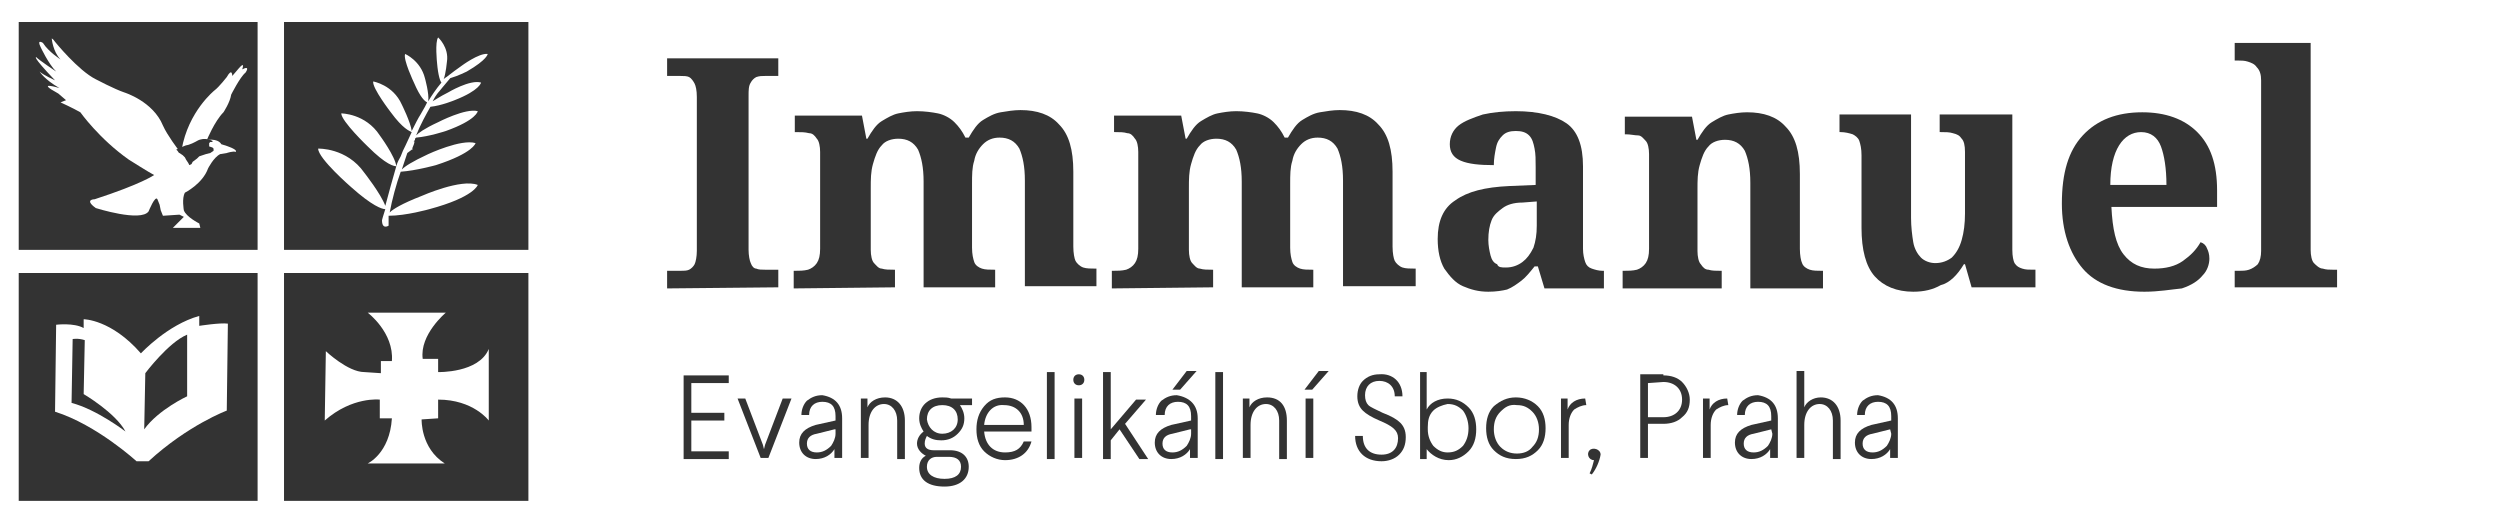 <svg xmlns="http://www.w3.org/2000/svg" xmlns:xlink="http://www.w3.org/1999/xlink" id="Layer_1" x="0px" y="0px" viewBox="0 0 227.1 48" style="enable-background:new 0 0 227.1 48;" xml:space="preserve"><style type="text/css">	.st0{fill:#333333;}</style><g>	<path class="st0" d="M16.3,13.9l0.3,0.2l0.2,0.2l0.1,0.2l0.2,0.3l0.1,0.2l0.2-0.1l0.1-0.2l0.4-0.3l0.2-0.2l0.6-0.2l0.4-0.1l0.3-0.2  v-0.2l-0.1-0.1L19,13.3V13l0.1-0.1h0.2v-0.1c0,0-0.7-0.4-1.4,0c-0.7,0.4-1,0.4-1,0.4l-0.5,0.2L16,13.6  C16.2,13.7,16.2,13.9,16.3,13.9"></path>	<path class="st0" d="M1.7,22.7h21.7V2H1.7V22.7z M3.3,5.2c0.3,0.3,1.8,1.3,1.8,1.3C4.4,5.8,3.7,4.3,3.7,4.3  C3.3,3.5,3.9,3.9,3.9,3.9c0.5,0.8,1.6,1.5,1.6,1.5C4.8,4.7,4.7,3.5,4.7,3.5s0.1,0,0.3,0.3l0,0c0,0,2.1,2.6,3.7,3.4  c0,0,1.7,0.9,2.6,1.2c0,0,2.6,0.8,3.5,3c0.4,0.9,1.4,2.2,1.4,2.2h0.3c0.6-3.5,3-5.4,3-5.4C19.9,7.9,20.6,7,20.6,7  c0.5-0.9,0.5-0.1,0.5-0.1l0.6-0.7C22.3,5.5,22,6.3,22,6.3c0.8-0.4,0.3,0.3,0.3,0.3c-0.5,0.4-1.3,2-1.3,2c-0.1,0.7-0.7,1.6-0.7,1.6  c-0.8,0.8-1.5,2.5-1.5,2.5h0.1c1-0.1,1.2,0.4,1.2,0.4c1.7,0.5,1.3,0.7,1.3,0.7c-0.2-0.1-0.8,0.1-0.8,0.1L20,14  c-0.6,0.3-1.1,1.3-1.1,1.3c-0.5,1.4-2.1,2.2-2.1,2.2c-0.3,0.5-0.1,1.6-0.1,1.6c0.2,0.6,1.4,1.2,1.4,1.2l0.1,0.4h-2.5l0.2-0.2  l0.8-0.8l-0.4-0.2l-1.5,0.1l-0.2-0.5l-0.1-0.5l-0.2-0.5c-0.2-0.4-0.8,1.1-0.8,1.1c-0.7,1-4.8-0.3-4.8-0.3c-1.1-0.8-0.1-0.8-0.1-0.8  c4.3-1.4,5.4-2.2,5.4-2.2c-0.4-0.2-2.3-1.4-2.3-1.4c-2.7-1.9-4.4-4.3-4.4-4.3C6.6,9.8,5.5,9.3,5.5,9.3L6,9.1L5.3,8.5  C3.1,7.3,5.4,8,5.4,8C4,7.2,3.6,6.5,3.6,6.5C3.9,6.8,5,7.3,5,7.3C2.8,5,3.3,5.2,3.3,5.2"></path>	<path class="st0" d="M25.8,22.7H48V2H25.8V22.7z M40.7,8.4c0,0,2-1.2,3-0.9c0,0-0.1,0.7-2.4,1.6c0,0-1.2,0.5-2.2,0.6  c-0.4,0.7-0.9,1.6-1.3,2.6c0.2-0.2,0.7-0.6,2-1.2c0,0,2.5-1.3,3.6-1c0,0-0.1,0.8-2.9,1.8c0,0-1.5,0.5-2.7,0.6l-0.1,0.1v-0.1v0.1  v0.1c0,0.1,0,0.1-0.1,0.2c0-0.1,0-0.1,0.1-0.2l-0.1,0.4l0,0l0,0l-0.2,0.5c0,0,0-0.1,0.1-0.1c0,0,0,0.1-0.1,0.1L37,13.9  c0,0-0.2,0.6-0.5,1.5c0.3-0.3,0.9-0.7,2.4-1.4c0,0,3-1.4,4.3-1c0,0-0.2,0.9-3.6,2c0,0-1.8,0.5-3.2,0.6c-0.4,1.1-0.8,2.6-1,3.7  c0.3-0.3,1.1-0.8,2.9-1.5c0,0,3.6-1.6,5.1-1c0,0-0.3,1.1-4.4,2.2c0,0-2.1,0.6-3.7,0.6c0,0.4,0,0.7,0,0.9c0,0-0.6,0.4-0.6-0.5  c0,0,0.1-0.4,0.3-1c-0.3,0-1.2-0.3-3.1-2c0,0-3-2.6-3-3.5c0,0,2.6-0.1,4.2,2.2c0,0,1.5,1.9,1.9,3c0.3-1.1,0.7-2.6,1-3.6  c-0.2,0-0.9-0.1-2.6-1.8c0,0-2.4-2.3-2.4-3c0,0,2.2,0,3.5,2c0,0,1.4,1.9,1.5,2.8c0.1-0.4,0.3-0.7,0.4-0.9l0.2-0.5  c0,0,0.4-0.8,0.8-1.7c-0.2-0.1-0.8-0.3-1.9-1.8c0,0-1.7-2.2-1.6-2.8c0,0,1.8,0.3,2.6,2.1c0,0,0.8,1.6,0.9,2.4  c0.3-0.6,0.6-1.2,0.8-1.5l0.4-0.7c0,0,0.1-0.2,0.2-0.4c-0.2-0.1-0.6-0.4-1.2-1.8c0,0-1-2.1-0.8-2.6c0,0,1.4,0.6,1.8,2.2  c0,0,0.4,1.4,0.3,2.1c0.3-0.5,0.7-1.1,1.2-1.7c-0.1-0.1-0.3-0.6-0.4-1.8c0,0-0.2-1.9,0.1-2.3c0,0,1,0.9,0.8,2.2  c0,0-0.1,1.1-0.3,1.6l0.1-0.1C40.6,7,40.9,6.7,41.9,6c0,0,1.6-1.2,2.4-1.1c0,0,0,0.5-1.9,1.6c0,0-0.8,0.4-1.5,0.6  c-0.6,0.7-1,1.2-1,1.2s-0.3,0.3-0.6,0.9C39.5,9.1,39.9,8.8,40.7,8.4"></path>	<path class="st0" d="M7.6,35.8l0.1-4.9c-0.6-0.2-1.1-0.1-1.1-0.1l-0.1,5.8c2.3,0.6,4.9,2.6,4.9,2.6C10.5,37.5,7.6,35.8,7.6,35.8"></path>	<path class="st0" d="M1.7,45.5h21.7V24.8H1.7V45.5z M5.1,29.5c0,0,1.6-0.2,2.5,0.3V29c0,0,2.5,0,5.2,3.1c0,0,2.4-2.6,5.3-3.4v0.9  c0,0,1.9-0.3,2.6-0.2l-0.1,7.9c0,0-3.5,1.3-7.1,4.6h-1.1c0,0-3.6-3.3-7.4-4.5L5.1,29.5z"></path>	<path class="st0" d="M17,36v-5.6c-1.7,0.7-3.8,3.5-3.8,3.5L13.1,39C14.4,37.2,17,36,17,36"></path>	<path class="st0" d="M25.8,45.5H48V24.8H25.8V45.5z M29.6,31.9c0,0,2,1.9,3.5,1.9l1.5,0.1v-1.1h1c0.2-2.6-2.2-4.4-2.2-4.4h7.1  c0,0-2.4,2-2.1,4.2h1.4v1.2c0,0,3.7,0.1,4.6-2.1v6.5c0,0-1.4-1.9-4.6-1.9V38l-1.5,0.1c0,0-0.1,2.6,2.1,4h-7c0,0,2-0.9,2.2-4.1h-1.1  v-1.7c0,0-2.5-0.3-5,1.9L29.6,31.9z"></path></g><g>	<g>		<path class="st0" d="M60.6,26.2v-1.6h1.2c0.3,0,0.6,0,0.8-0.1s0.4-0.3,0.5-0.5s0.2-0.7,0.2-1.2v-14c0-0.6-0.1-1-0.2-1.2   S62.8,7.1,62.6,7s-0.5-0.1-0.8-0.1h-1.2V5.3h10.1v1.6h-1.2c-0.3,0-0.5,0-0.8,0.1c-0.2,0.1-0.4,0.3-0.5,0.5C68,7.8,68,8.2,68,8.7   v14c0,0.5,0.1,1,0.2,1.2c0.1,0.3,0.3,0.5,0.5,0.5c0.2,0.1,0.5,0.1,0.8,0.1h1.2v1.6L60.6,26.2L60.6,26.2z"></path>		<path class="st0" d="M72.1,26.2v-1.6h0.1c0.4,0,0.8,0,1.2-0.1c0.3-0.1,0.6-0.3,0.8-0.6c0.2-0.3,0.3-0.7,0.3-1.3v-8.8   c0-0.5-0.1-1-0.3-1.2c-0.2-0.3-0.4-0.5-0.7-0.5C73.1,12,72.8,12,72.3,12h-0.1v-1.5h6.1l0.4,2.1h0.1c0.4-0.7,0.8-1.3,1.3-1.6   s1-0.6,1.5-0.7c0.5-0.1,1.1-0.2,1.7-0.2c0.7,0,1.4,0.1,1.9,0.2s1.1,0.4,1.5,0.8c0.4,0.4,0.7,0.8,1,1.4H88c0.4-0.7,0.8-1.3,1.3-1.6   s1-0.6,1.6-0.7c0.6-0.1,1.2-0.2,1.8-0.2c1.5,0,2.7,0.4,3.5,1.3c0.9,0.9,1.3,2.3,1.3,4.3v6.8c0,0.6,0.1,1.1,0.2,1.3   s0.4,0.5,0.7,0.6c0.3,0.1,0.7,0.1,1.1,0.1h0.1V26h-6.5v-9.6c0-1.3-0.2-2.2-0.5-2.9c-0.4-0.7-1-1-1.8-1c-0.6,0-1.1,0.2-1.5,0.6   c-0.4,0.4-0.7,0.9-0.8,1.5c-0.2,0.6-0.2,1.3-0.2,2.1v5.8c0,0.6,0.1,1,0.2,1.3s0.4,0.5,0.7,0.6c0.3,0.1,0.7,0.1,1.1,0.1h0.1v1.6   h-6.5v-9.6c0-1.3-0.2-2.2-0.5-2.9c-0.4-0.7-1-1-1.8-1c-0.6,0-1.2,0.2-1.5,0.6c-0.4,0.4-0.6,1-0.8,1.7c-0.2,0.7-0.2,1.4-0.2,2.2   v5.6c0,0.5,0.1,1,0.3,1.2s0.4,0.5,0.7,0.5c0.3,0.1,0.7,0.1,1.1,0.1h0.1v1.6L72.1,26.2L72.1,26.2z"></path>		<path class="st0" d="M101,26.2v-1.6h0.1c0.4,0,0.8,0,1.2-0.1c0.3-0.1,0.6-0.3,0.8-0.6c0.2-0.3,0.3-0.7,0.3-1.3v-8.8   c0-0.5-0.1-1-0.3-1.2c-0.2-0.3-0.4-0.5-0.7-0.5c-0.3-0.1-0.7-0.1-1.1-0.1h-0.1v-1.5h6.1l0.4,2.1h0.1c0.4-0.7,0.8-1.3,1.3-1.6   s1-0.6,1.5-0.7c0.5-0.1,1.1-0.2,1.7-0.2c0.7,0,1.4,0.1,1.9,0.2s1.1,0.4,1.5,0.8c0.4,0.4,0.7,0.8,1,1.4h0.3   c0.4-0.7,0.8-1.3,1.3-1.6s1-0.6,1.6-0.7c0.6-0.1,1.2-0.2,1.8-0.2c1.5,0,2.7,0.4,3.5,1.3c0.9,0.9,1.3,2.3,1.3,4.3v6.8   c0,0.6,0.1,1.1,0.2,1.3s0.4,0.5,0.7,0.6c0.3,0.1,0.7,0.1,1.1,0.1h0.1V26H122v-9.6c0-1.3-0.2-2.2-0.5-2.9c-0.4-0.7-1-1-1.8-1   c-0.6,0-1.1,0.2-1.5,0.6c-0.4,0.4-0.7,0.9-0.8,1.5c-0.2,0.6-0.2,1.3-0.2,2.1v5.8c0,0.6,0.1,1,0.2,1.3s0.4,0.5,0.7,0.6   c0.3,0.1,0.7,0.1,1.1,0.1h0.1v1.6h-6.5v-9.6c0-1.3-0.2-2.2-0.5-2.9c-0.4-0.7-1-1-1.8-1c-0.6,0-1.2,0.2-1.5,0.6   c-0.4,0.4-0.6,1-0.8,1.7c-0.2,0.7-0.2,1.4-0.2,2.2v5.6c0,0.5,0.1,1,0.3,1.2s0.4,0.5,0.7,0.5c0.3,0.1,0.7,0.1,1.1,0.1h0.1v1.6   L101,26.2L101,26.2z"></path>		<path class="st0" d="M135.2,26.5c-0.9,0-1.6-0.2-2.3-0.5s-1.2-0.9-1.7-1.6c-0.4-0.7-0.6-1.6-0.6-2.7c0-1.6,0.5-2.8,1.6-3.5   c1.1-0.8,2.7-1.2,4.9-1.3l2.4-0.1v-1.6c0-0.7,0-1.2-0.1-1.7s-0.2-0.9-0.5-1.2s-0.7-0.4-1.2-0.4s-0.9,0.1-1.2,0.4   c-0.3,0.3-0.5,0.6-0.6,1.1s-0.2,1-0.2,1.6c-1.3,0-2.3-0.1-3-0.4c-0.7-0.3-1-0.8-1-1.5s0.3-1.3,0.8-1.7s1.3-0.7,2.2-1   c0.9-0.2,1.9-0.3,3-0.3c2,0,3.6,0.4,4.6,1.1c1,0.7,1.5,2,1.5,3.9v7.5c0,0.5,0.1,0.9,0.2,1.2s0.3,0.5,0.6,0.6s0.6,0.2,1,0.2h0.1   v1.6h-5.4l-0.6-2h-0.3c-0.4,0.5-0.8,1-1.2,1.3s-0.8,0.6-1.3,0.8C136.5,26.4,135.9,26.5,135.2,26.5z M136.8,24.3   c0.6,0,1.1-0.2,1.5-0.5s0.7-0.7,1-1.3c0.2-0.6,0.3-1.2,0.3-2v-2.2l-1.3,0.1c-0.8,0-1.4,0.2-1.8,0.5c-0.4,0.3-0.8,0.6-1,1.1   s-0.3,1.1-0.3,1.8c0,0.5,0.1,1,0.2,1.4c0.1,0.4,0.3,0.7,0.6,0.8C136.1,24.3,136.4,24.3,136.8,24.3z"></path>		<path class="st0" d="M147.4,26.2v-1.6h0.1c0.4,0,0.8,0,1.2-0.1c0.3-0.1,0.6-0.3,0.8-0.6c0.2-0.3,0.3-0.7,0.3-1.3V14   c0-0.5-0.1-1-0.3-1.2s-0.4-0.5-0.7-0.5s-0.7-0.1-1.1-0.1h-0.1v-1.6h6.1l0.4,2.1h0.1c0.4-0.7,0.8-1.3,1.3-1.6s1-0.6,1.5-0.7   s1.1-0.2,1.7-0.2c1.5,0,2.7,0.4,3.5,1.3c0.9,0.9,1.3,2.3,1.3,4.3v6.8c0,0.6,0.1,1.1,0.2,1.3c0.1,0.3,0.4,0.5,0.7,0.6   s0.7,0.1,1.1,0.1h0.1v1.6H159v-9.6c0-1.3-0.2-2.2-0.5-2.9c-0.4-0.7-1-1-1.8-1c-0.6,0-1.2,0.2-1.5,0.6c-0.4,0.4-0.6,1-0.8,1.7   s-0.2,1.4-0.2,2.2v5.6c0,0.5,0.1,1,0.3,1.2c0.2,0.3,0.4,0.5,0.7,0.5c0.3,0.1,0.7,0.1,1.1,0.1h0.1v1.6H147.4z"></path>		<path class="st0" d="M173.8,26.5c-1.5,0-2.7-0.5-3.5-1.4s-1.2-2.4-1.2-4.4v-6.6c0-0.6-0.1-1-0.2-1.3c-0.1-0.3-0.4-0.5-0.6-0.6   c-0.3-0.1-0.7-0.2-1.1-0.2h-0.1v-1.6h6.5v9.4c0,0.8,0.1,1.6,0.2,2.2c0.1,0.6,0.4,1.1,0.7,1.4s0.8,0.5,1.3,0.5   c0.6,0,1.1-0.2,1.5-0.5c0.4-0.4,0.7-0.9,0.9-1.6s0.3-1.5,0.3-2.4v-5.6c0-0.6-0.1-1-0.3-1.2c-0.2-0.3-0.4-0.4-0.8-0.5   c-0.3-0.1-0.7-0.1-1.1-0.1h-0.1v-1.6h6.6v12.3c0,0.6,0.1,1,0.2,1.2c0.2,0.3,0.4,0.4,0.7,0.5s0.6,0.1,1,0.1h0.2v1.6h-5.8l-0.6-2.1   h-0.1c-0.6,1-1.3,1.7-2.1,1.9C175.6,26.3,174.8,26.5,173.8,26.5z"></path>		<path class="st0" d="M194.8,26.5c-2.5,0-4.4-0.7-5.6-2.1s-1.9-3.4-1.9-5.9c0-2.8,0.6-4.8,1.9-6.2s3.1-2.1,5.4-2.1   c2.1,0,3.8,0.6,5,1.8s1.8,2.9,1.8,5.3v1.5h-9.6c0.1,2,0.4,3.4,1.1,4.3s1.6,1.3,2.8,1.3c1,0,1.9-0.2,2.6-0.7c0.7-0.5,1.2-1,1.6-1.7   c0.3,0.1,0.5,0.3,0.6,0.6c0.1,0.2,0.2,0.5,0.2,0.9c0,0.5-0.2,1.1-0.6,1.5c-0.4,0.5-1,0.9-1.9,1.2   C197.2,26.3,196.1,26.5,194.8,26.5z M196.8,16.8c0-1.5-0.2-2.7-0.5-3.5s-0.9-1.3-1.8-1.3c-0.8,0-1.5,0.4-2,1.2s-0.8,2-0.8,3.6   H196.8z"></path>		<path class="st0" d="M203,26.2v-1.6h0.4c0.3,0,0.6,0,0.9-0.1c0.3-0.1,0.6-0.3,0.8-0.5c0.2-0.3,0.3-0.7,0.3-1.2V7.3   c0-0.5-0.1-0.9-0.4-1.2c-0.2-0.3-0.5-0.4-0.8-0.5s-0.6-0.1-0.9-0.1H203V3.9h6.9v18.8c0,0.5,0.1,1,0.3,1.2s0.5,0.5,0.8,0.5   c0.3,0.1,0.6,0.1,0.9,0.1h0.4v1.6H203V26.2z"></path>	</g></g><g>	<g>		<path class="st0" d="M66.2,34.1v0.7h-3.4v2.7h3v0.7h-3V41h3.4v0.7h-4.1v-7.6C62.1,34.1,66.2,34.1,66.2,34.1z"></path>		<path class="st0" d="M71.9,36.2l-2.1,5.4h-0.7L67,36.2h0.7l1.6,4.2l0.1,0.4l0.1-0.4l1.6-4.2H71.9z"></path>		<path class="st0" d="M76.5,38v3.6h-0.7v-0.8c-0.3,0.5-0.9,0.9-1.7,0.9c-0.9,0-1.5-0.6-1.5-1.5c0-0.8,0.5-1.3,1.5-1.6l1.8-0.4v-0.4   c0-0.9-0.4-1.3-1.2-1.3c-0.7,0-1.2,0.4-1.2,1.2h-0.7c0-0.5,0.2-1,0.5-1.3c0.4-0.3,0.8-0.5,1.4-0.5C75.9,36.1,76.5,36.8,76.5,38z    M75.8,39l-1.6,0.4c-0.6,0.1-0.9,0.4-0.9,0.9s0.3,0.8,0.9,0.8c0.5,0,0.9-0.2,1.3-0.6c0.2-0.3,0.4-0.7,0.4-1.1V39H75.8z"></path>		<path class="st0" d="M82.2,38.2v3.5h-0.7v-3.5c0-0.9-0.5-1.5-1.2-1.5c-0.8,0-1.4,0.7-1.4,1.9v3h-0.7v-5.4h0.6V37   c0.2-0.5,0.8-0.9,1.6-0.9C81.5,36.1,82.2,36.9,82.2,38.2z"></path>		<path class="st0" d="M88.3,36.2v0.6h-1.1c0.2,0.3,0.4,0.7,0.4,1.2c0,0.6-0.2,1-0.6,1.4S86.1,40,85.5,40c-0.5,0-0.9-0.1-1.3-0.4   C84.1,39.8,84,40,84,40.3c0,0.4,0.3,0.6,0.8,0.6h1.5c1.1,0,1.7,0.6,1.7,1.5c0,1.1-0.8,1.8-2.2,1.8c-1.5,0-2.3-0.6-2.3-1.7   c0-0.5,0.2-0.9,0.6-1.1c-0.4-0.2-0.8-0.6-0.8-1.1c0-0.4,0.2-0.8,0.6-1.1c-0.2-0.3-0.4-0.7-0.4-1.2c0-1.1,0.8-1.9,2.1-1.9   c0.3,0,0.5,0,0.8,0.1C86.4,36.2,88.3,36.2,88.3,36.2z M85.1,41.5c-0.5,0-0.9,0.3-0.9,0.9c0,0.7,0.6,1.1,1.6,1.1s1.5-0.4,1.5-1.1   c0-0.6-0.4-0.9-1.1-0.9H85.1z M85.6,39.4c0.8,0,1.4-0.5,1.4-1.3s-0.5-1.3-1.4-1.3s-1.4,0.5-1.4,1.3C84.3,38.8,84.8,39.4,85.6,39.4   z"></path>		<path class="st0" d="M93.7,38.8v0.4h-4.3c0.1,1.2,0.8,1.9,1.9,1.9c0.9,0,1.4-0.3,1.7-1h0.7c-0.3,1.1-1.2,1.7-2.4,1.7   c-0.7,0-1.4-0.3-1.9-0.8s-0.7-1.2-0.7-2s0.2-1.5,0.7-2.1s1.1-0.8,1.9-0.8C92.7,36.1,93.7,37.1,93.7,38.8z M89.4,38.6H93   c0-1.1-0.7-1.8-1.8-1.8C90.2,36.7,89.5,37.5,89.4,38.6z"></path>		<path class="st0" d="M95.8,33.8v7.9h-0.7v-7.9H95.8z"></path>		<path class="st0" d="M98.5,34.5c0,0.3-0.2,0.5-0.5,0.5s-0.5-0.2-0.5-0.5S97.7,34,98,34S98.5,34.2,98.5,34.5z M98.3,36.2v5.4h-0.7   v-5.4H98.3z"></path>		<path class="st0" d="M100.9,33.8V39l2.3-2.7h0.9l-1.9,2.2l2.1,3.2h-0.8l-1.8-2.7l-0.8,1v1.7h-0.7v-7.9H100.9z"></path>		<path class="st0" d="M108.8,38v3.6h-0.7v-0.8c-0.3,0.5-0.9,0.9-1.7,0.9c-0.9,0-1.5-0.6-1.5-1.5c0-0.8,0.5-1.3,1.5-1.6l1.8-0.4   v-0.4c0-0.9-0.4-1.3-1.2-1.3c-0.7,0-1.2,0.4-1.2,1.2H105c0-0.5,0.2-1,0.5-1.3c0.4-0.3,0.8-0.5,1.4-0.5   C108.1,36.1,108.8,36.8,108.8,38z M108.1,39l-1.6,0.4c-0.6,0.1-0.9,0.4-0.9,0.9s0.3,0.8,0.9,0.8c0.5,0,0.9-0.2,1.3-0.6   c0.2-0.3,0.4-0.7,0.4-1.1V39H108.1z M108.7,33.7l-1.5,1.7h-0.7l1.3-1.7H108.7z"></path>		<path class="st0" d="M111.1,33.8v7.9h-0.7v-7.9H111.1z"></path>		<path class="st0" d="M116.9,38.2v3.5h-0.7v-3.5c0-0.9-0.5-1.5-1.2-1.5c-0.8,0-1.4,0.7-1.4,1.9v3h-0.7v-5.4h0.6V37   c0.2-0.5,0.8-0.9,1.6-0.9C116.3,36.1,116.9,36.9,116.9,38.2z"></path>		<path class="st0" d="M120.7,33.7l-1.5,1.7h-0.7l1.3-1.7H120.7z M119.3,36.2v5.4h-0.7v-5.4H119.3z"></path>		<path class="st0" d="M127.4,36h-0.7c0-0.9-0.6-1.4-1.4-1.4s-1.3,0.5-1.3,1.3c0,0.4,0.1,0.7,0.3,0.9c0.2,0.2,0.7,0.4,1.3,0.7   c0.8,0.3,1.3,0.6,1.6,0.9c0.3,0.3,0.5,0.7,0.5,1.3c0,0.7-0.2,1.2-0.6,1.6c-0.4,0.4-1,0.6-1.6,0.6c-1.5,0-2.4-0.9-2.4-2.3h0.7   c0,1.1,0.6,1.7,1.7,1.7c1,0,1.5-0.6,1.5-1.5c0-0.7-0.5-1.1-1.7-1.6c-0.7-0.3-1.2-0.6-1.5-0.9c-0.3-0.3-0.5-0.7-0.5-1.3   s0.2-1.1,0.5-1.4c0.4-0.4,0.9-0.6,1.5-0.6C126.5,33.9,127.4,34.7,127.4,36z"></path>		<path class="st0" d="M129.6,33.8v3.4c0.3-0.6,1-1,1.9-1c0.8,0,1.4,0.3,1.9,0.8s0.7,1.2,0.7,2s-0.2,1.5-0.7,2s-1.1,0.8-1.8,0.8   c-0.9,0-1.6-0.5-2-1v0.9H129v-7.9H129.6z M130.2,37.3c-0.4,0.4-0.5,0.9-0.5,1.5V39c0,0.6,0.2,1.1,0.5,1.5c0.4,0.4,0.8,0.6,1.3,0.6   c0.6,0,1-0.2,1.4-0.6c0.3-0.4,0.5-0.9,0.5-1.6c0-0.6-0.2-1.2-0.5-1.6c-0.4-0.4-0.8-0.6-1.4-0.6C131,36.8,130.5,37,130.2,37.3z"></path>		<path class="st0" d="M137.7,36.1c0.8,0,1.5,0.3,2,0.8s0.7,1.2,0.7,2s-0.2,1.5-0.7,2s-1.1,0.8-2,0.8s-1.5-0.3-2-0.8s-0.7-1.2-0.7-2   s0.2-1.5,0.7-2C136.3,36.4,136.9,36.1,137.7,36.1z M136.3,37.4c-0.4,0.4-0.6,0.9-0.6,1.6c0,0.6,0.2,1.2,0.6,1.6   c0.4,0.4,0.9,0.6,1.5,0.6s1.1-0.2,1.4-0.6c0.4-0.4,0.6-0.9,0.6-1.6c0-0.6-0.2-1.2-0.6-1.6c-0.4-0.4-0.8-0.6-1.4-0.6   C137.1,36.7,136.7,37,136.3,37.4z"></path>		<path class="st0" d="M144.1,36.8c-0.4,0-0.8,0.2-1.1,0.4c-0.3,0.3-0.5,0.8-0.5,1.4v3h-0.7v-5.4h0.6v1c0.2-0.6,0.8-1,1.6-1   L144.1,36.8L144.1,36.8z"></path>		<path class="st0" d="M144.6,43.1l-0.2-0.1c0.2-0.4,0.3-0.8,0.4-1.2c-0.5,0-0.7-0.6-0.4-0.9c0.3-0.3,1-0.1,1,0.4   C145.3,41.9,145,42.6,144.6,43.1z"></path>		<path class="st0" d="M151.1,34.1c0.7,0,1.3,0.2,1.7,0.6c0.4,0.4,0.7,1,0.7,1.6c0,0.7-0.2,1.2-0.7,1.6c-0.4,0.4-1,0.6-1.7,0.6h-1.4   v3.1H149V34h2.1V34.1z M149.7,34.8v3.1h1.4c1,0,1.7-0.6,1.7-1.6s-0.7-1.6-1.7-1.6L149.7,34.8L149.7,34.8z"></path>		<path class="st0" d="M157,36.8c-0.4,0-0.8,0.2-1.1,0.4c-0.3,0.3-0.5,0.8-0.5,1.4v3h-0.7v-5.4h0.6v1c0.2-0.6,0.8-1,1.6-1L157,36.8   L157,36.8z"></path>		<path class="st0" d="M161.5,38v3.6h-0.7v-0.8c-0.3,0.5-0.9,0.9-1.7,0.9c-0.9,0-1.5-0.6-1.5-1.5c0-0.8,0.5-1.3,1.5-1.6l1.8-0.4   v-0.4c0-0.9-0.4-1.3-1.2-1.3c-0.7,0-1.2,0.4-1.2,1.2h-0.7c0-0.5,0.2-1,0.5-1.3c0.4-0.3,0.8-0.5,1.4-0.5   C160.9,36.1,161.5,36.8,161.5,38z M160.9,39l-1.6,0.4c-0.6,0.1-0.9,0.4-0.9,0.9s0.3,0.8,0.9,0.8c0.5,0,0.9-0.2,1.3-0.6   c0.2-0.3,0.4-0.7,0.4-1.1L160.9,39L160.9,39z"></path>		<path class="st0" d="M163.9,33.8V37c0.2-0.5,0.8-0.9,1.5-0.9c1.1,0,1.8,0.8,1.8,2.1v3.5h-0.7v-3.5c0-0.9-0.5-1.5-1.2-1.5   c-0.8,0-1.4,0.7-1.4,1.9v3h-0.7v-7.9h0.7V33.8z"></path>		<path class="st0" d="M172.4,38v3.6h-0.7v-0.8c-0.3,0.5-0.9,0.9-1.7,0.9c-0.9,0-1.5-0.6-1.5-1.5c0-0.8,0.5-1.3,1.5-1.6l1.8-0.4   v-0.4c0-0.9-0.4-1.3-1.2-1.3c-0.7,0-1.2,0.4-1.2,1.2h-0.7c0-0.5,0.2-1,0.5-1.3c0.4-0.3,0.8-0.5,1.4-0.5   C171.8,36.1,172.4,36.8,172.4,38z M171.7,39l-1.6,0.4c-0.6,0.1-0.9,0.4-0.9,0.9s0.3,0.8,0.9,0.8c0.5,0,0.9-0.2,1.3-0.6   c0.2-0.3,0.4-0.7,0.4-1.1L171.7,39L171.7,39z"></path>	</g></g></svg>